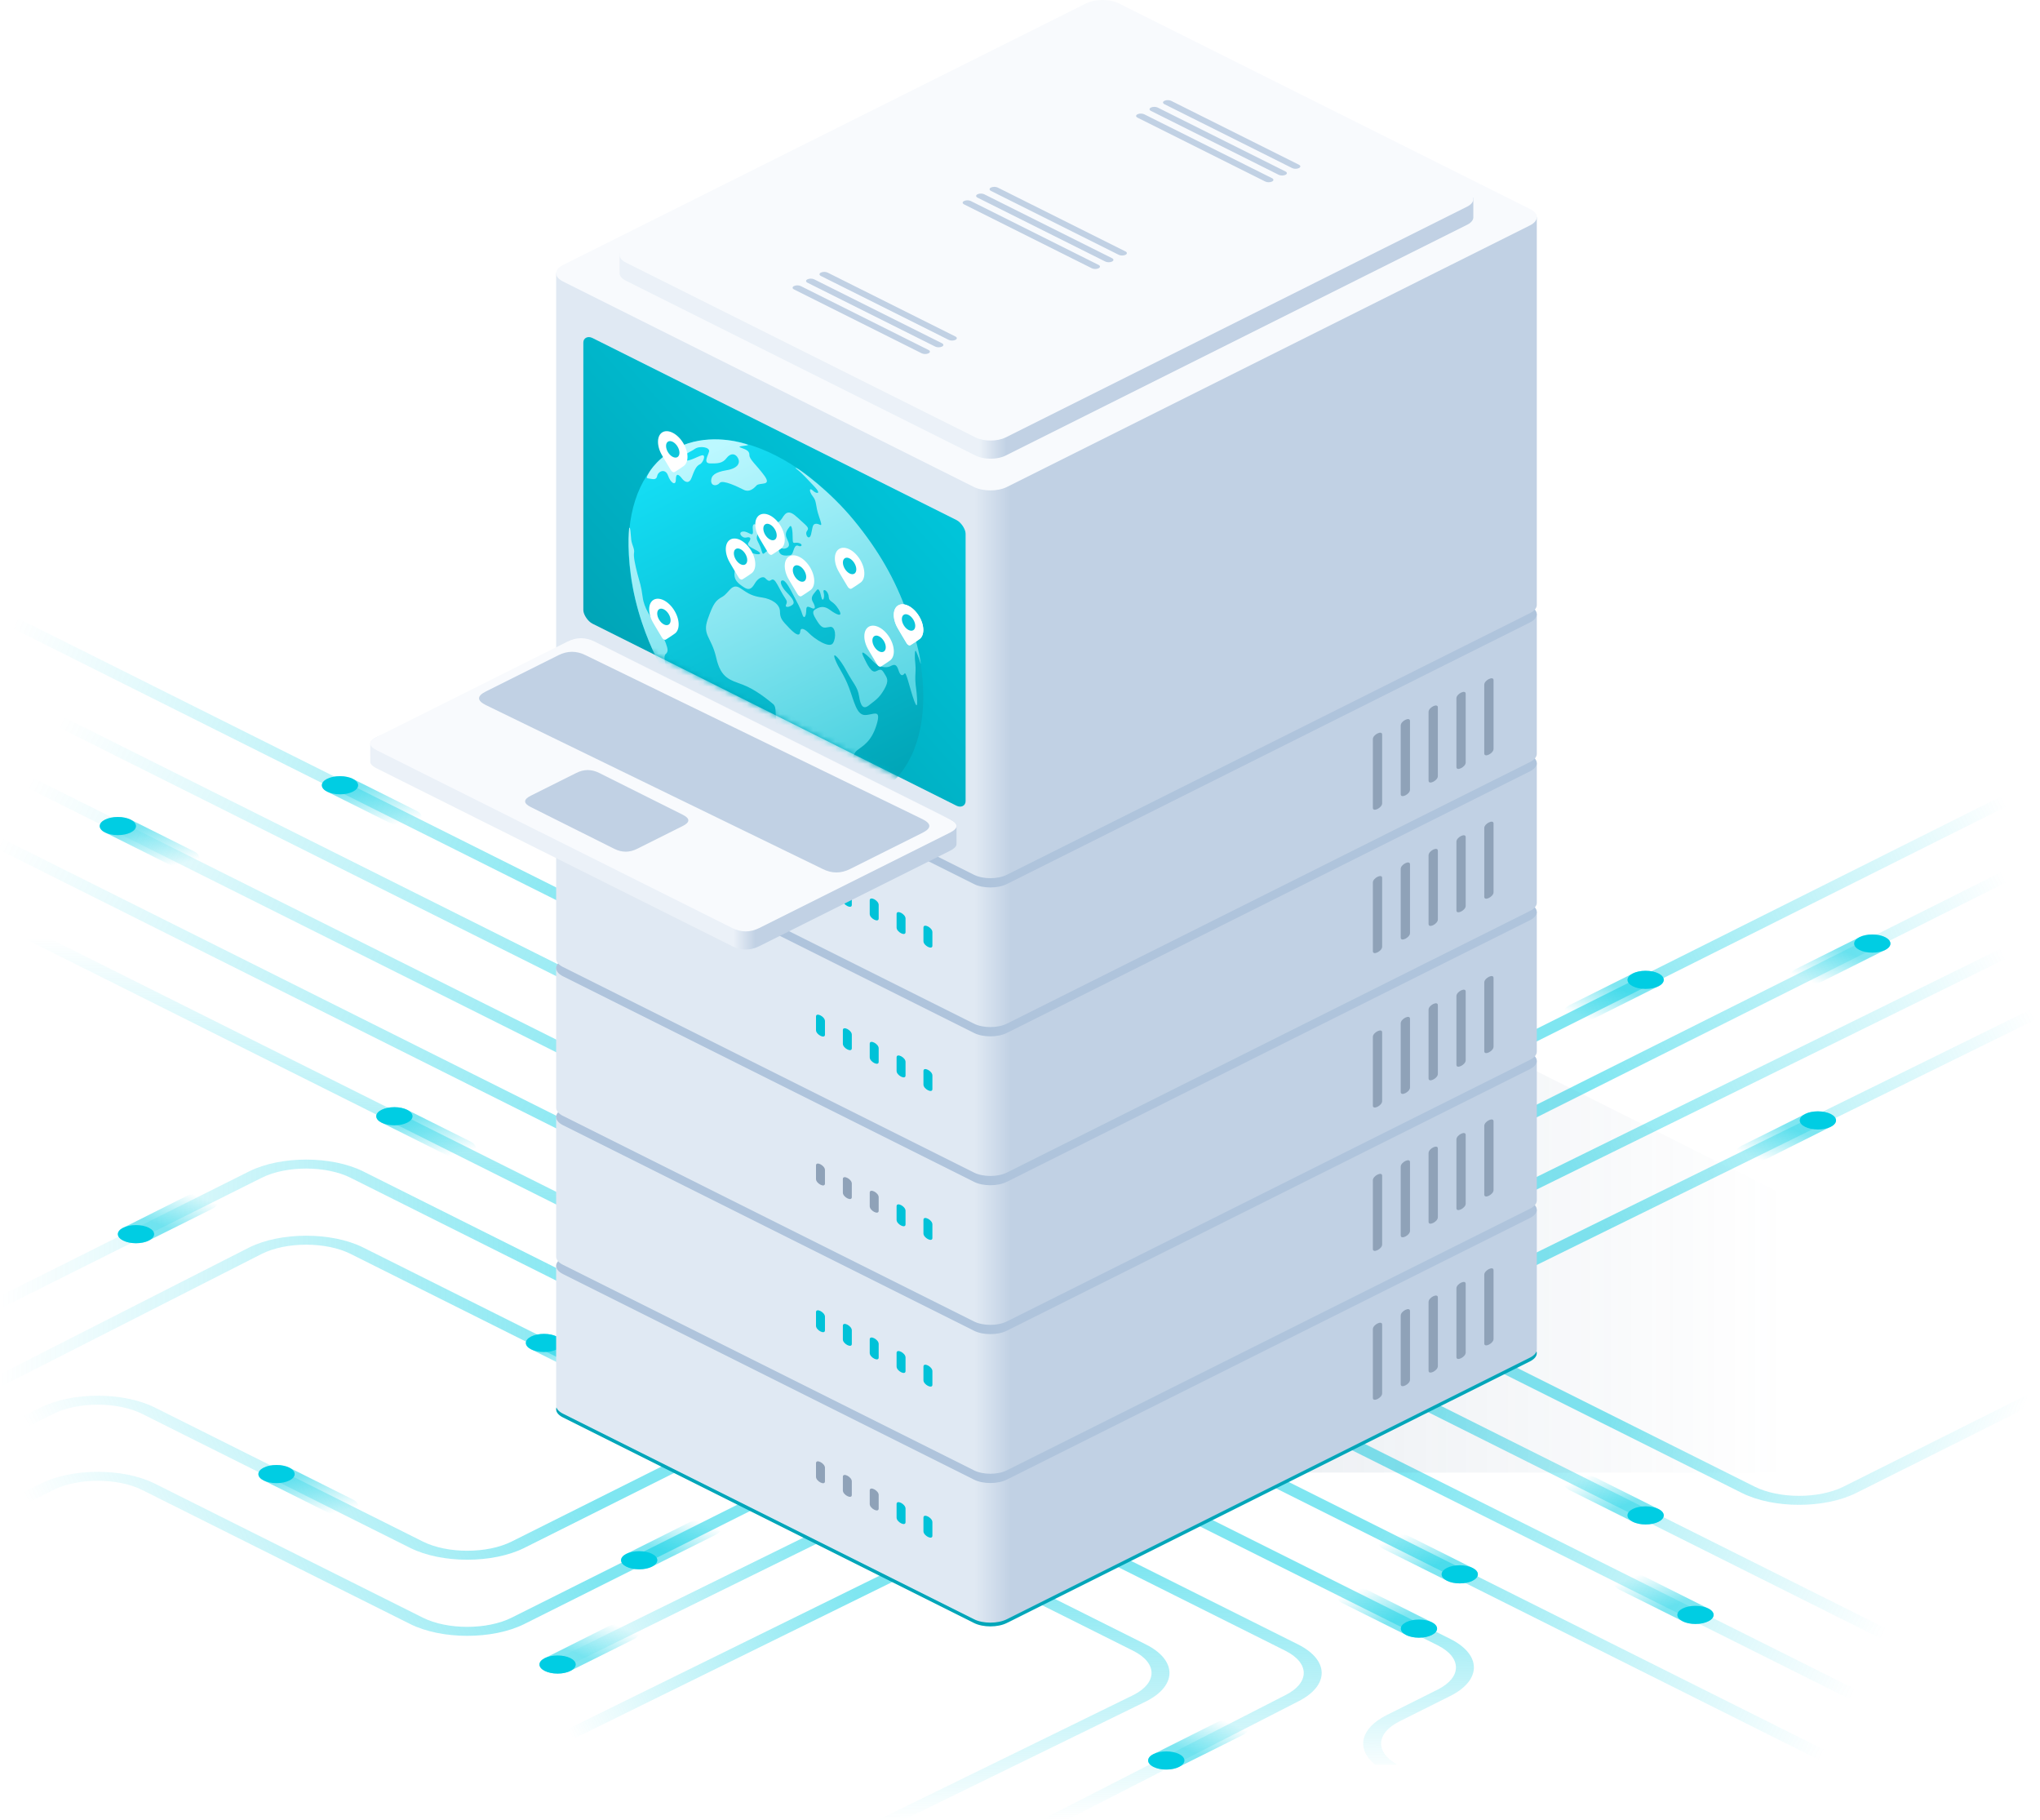 <svg width="370" height="330" fill="none" xmlns="http://www.w3.org/2000/svg"><path d="M318.248 269.593.001 110.499v2.3l315.946 157.944c5.718 2.859 14.988 2.859 20.705 0l33.349-16.674v-2.301l-35.649 17.825c-4.447 2.223-11.657 2.223-16.104 0Z" fill="url(#a)"/><path d="M359.248 320h4.601L.001 138.076v2.301L359.248 320Z" fill="url(#b)"/><path d="M331.642 320h4.601L.001 151.879v2.3L331.642 320Z" fill="url(#c)"/><path d="M370.001 311.573v-2.3l-370-185v2.3l370 185Z" fill="url(#d)"/><path d="m0 165.682 263.035 131.517c5.718 2.859 5.718 7.494 0 10.353l-9.202 4.601c-4.313 2.156-4.443 5.612-.389 7.847h-4.05c-3.457-2.82-2.744-6.556 2.139-8.998l9.202-4.601c4.447-2.223 4.447-5.828 0-8.052L.001 167.983v-2.301Z" fill="url(#e)"/><path d="M370.001 184.493 104.666 315h-4.639l269.974-132.788v2.281Z" fill="url(#f)"/><path d="M370.001 170.803 76.831 315h-4.639l297.809-146.479v2.282Z" fill="url(#g)"/><path d="m95.097 294.5 274.904-137.57v-2.302L92.797 293.35c-4.447 2.223-11.657 2.223-16.104 0l-48.609-24.305c-5.717-2.859-14.987-2.859-20.704 0L0 272.734v2.301l9.68-4.84c4.447-2.223 11.657-2.223 16.104 0L74.393 294.5c5.717 2.859 14.987 2.859 20.704 0Z" fill="url(#h)"/><path d="M95.098 280.697 370 143.196v-2.3L92.797 279.546c-4.447 2.224-11.656 2.224-16.103 0l-48.61-24.304c-5.717-2.859-14.987-2.859-20.704 0L0 258.931v2.301l9.68-4.84c4.447-2.223 11.657-2.223 16.104 0l48.61 24.305c5.716 2.858 14.986 2.858 20.704 0Z" fill="url(#i)"/><path d="m193.812 279.691 2.332-1.134 39.285 19.642c5.717 2.859 5.717 7.494 0 10.353L193.532 330h-4.601l44.197-22.599c4.447-2.223 4.447-5.828 0-8.052l-39.316-19.658Z" fill="url(#j)"/><path d="m182.152 285.364-2.332 1.134 25.702 12.852c4.447 2.223 4.447 5.828 0 8.051L159.325 330h4.601l43.897-21.448c5.717-2.859 5.717-7.494 0-10.353l-25.671-12.835Z" fill="url(#k)"/><path d="m127.566 259.371.419-2.091-62.104-31.052c-5.717-2.859-14.987-2.859-20.705 0L.001 249.204v2.321l47.476-24.147c4.447-2.223 11.657-2.223 16.104 0l63.985 31.993Z" fill="url(#l)"/><path d="m130.076 246.823.418-2.091-64.614-32.307c-5.717-2.859-14.987-2.859-20.704 0L0 235.013v2.3l47.475-23.738c4.447-2.223 11.657-2.223 16.104 0l66.496 33.248Z" fill="url(#m)"/><path d="M68.245 202.422c0 .47.395.894 1.027 1.194.066.031 11.646 5.817 11.718 5.845.563.226 1.277.361 2.055.361 1.817 0 3.29-.736 3.29-1.644 0-.399-.284-.764-.756-1.049-.085-.051-11.686-5.855-11.782-5.9-.59-.28-1.386-.451-2.263-.451-1.816 0-3.289.736-3.289 1.644Z" fill="url(#n)"/><ellipse cx="3.289" cy="1.644" rx="3.289" ry="1.644" transform="matrix(-1 0 0 1 74.823 200.778)" fill="#00CDE3"/><path d="M292.712 287.089c0 .47.394.894 1.027 1.194.066.031 11.646 5.817 11.717 5.845.563.226 1.278.361 2.056.361 1.816 0 3.289-.736 3.289-1.645 0-.398-.284-.764-.756-1.048-.084-.051-11.686-5.855-11.782-5.901-.589-.279-1.386-.451-2.262-.451-1.817 0-3.289.737-3.289 1.645Z" fill="url(#o)"/><ellipse cx="3.289" cy="1.644" rx="3.289" ry="1.644" transform="matrix(-1 0 0 1 310.801 291.2)" fill="#00CDE3"/><path d="M283.667 269.044c0 .471.395.895 1.027 1.194.066.032 11.646 5.817 11.718 5.846.563.225 1.278.36 2.055.36 1.817 0 3.289-.736 3.289-1.644 0-.399-.283-.764-.755-1.049-.085-.051-11.686-5.854-11.782-5.9-.59-.279-1.386-.451-2.263-.451-1.816 0-3.289.736-3.289 1.644Z" fill="url(#p)"/><ellipse cx="3.289" cy="1.644" rx="3.289" ry="1.644" transform="matrix(-1 0 0 1 301.756 273.156)" fill="#00CDE3"/><path d="M249.957 279.733c0 .47.394.894 1.026 1.194.067.031 11.647 5.817 11.718 5.846.563.225 1.278.36 2.056.36 1.816 0 3.288-.736 3.288-1.644 0-.399-.283-.764-.755-1.049-.084-.051-11.686-5.855-11.782-5.9-.589-.28-1.386-.451-2.263-.451-1.816 0-3.288.736-3.288 1.644Z" fill="url(#q)"/><ellipse cx="3.289" cy="1.644" rx="3.289" ry="1.644" transform="matrix(-1 0 0 1 268.045 283.844)" fill="#00CDE3"/><path d="M242.556 289.578c0 .47.395.894 1.027 1.194.066.031 11.646 5.817 11.718 5.845.563.226 1.278.361 2.055.361 1.817 0 3.289-.736 3.289-1.645 0-.398-.283-.764-.755-1.048-.085-.051-11.686-5.855-11.782-5.901-.59-.279-1.386-.451-2.263-.451-1.816 0-3.289.737-3.289 1.645Z" fill="url(#r)"/><ellipse cx="3.289" cy="1.644" rx="3.289" ry="1.644" transform="matrix(-1 0 0 1 260.645 293.689)" fill="#00CDE3"/><path d="M39.467 218.044c0 .471-.394.895-1.027 1.194-.066.032-11.646 5.817-11.717 5.846-.563.225-1.278.36-2.056.36-1.816 0-3.289-.736-3.289-1.644 0-.399.284-.764.756-1.049a5879.3 5879.3 0 0 1 11.782-5.9c.59-.279 1.386-.451 2.262-.451 1.817 0 3.29.736 3.29 1.644Z" fill="url(#s)"/><ellipse cx="24.667" cy="223.8" rx="3.289" ry="1.644" fill="#00CDE3"/><path d="M130.734 277.178c0 .47-.394.894-1.027 1.193-.066.032-11.646 5.817-11.717 5.846-.563.226-1.278.361-2.056.361-1.816 0-3.289-.737-3.289-1.645 0-.398.284-.764.756-1.049.084-.05 11.686-5.854 11.781-5.9.59-.279 1.387-.451 2.263-.451 1.817 0 3.289.736 3.289 1.645Z" fill="url(#t)"/><ellipse cx="115.934" cy="282.933" rx="3.289" ry="1.644" fill="#00CDE3"/><path d="M115.934 296.089c0 .47-.394.894-1.027 1.194-.066.031-11.646 5.817-11.717 5.845-.563.226-1.278.361-2.056.361-1.816 0-3.289-.736-3.289-1.645 0-.398.284-.764.756-1.048.084-.051 11.686-5.855 11.782-5.901.589-.279 1.386-.451 2.262-.451 1.817 0 3.289.737 3.289 1.645Z" fill="url(#u)"/><ellipse cx="101.134" cy="301.844" rx="3.289" ry="1.644" fill="#00CDE3"/><path d="M226.334 313.489c0 .47-.394.894-1.027 1.194-.066.031-11.646 5.817-11.717 5.845-.563.226-1.278.361-2.056.361-1.816 0-3.289-.736-3.289-1.645 0-.398.284-.764.756-1.048a5623.36 5623.36 0 0 1 11.781-5.9c.59-.28 1.387-.452 2.263-.452 1.817 0 3.289.737 3.289 1.645Z" fill="url(#v)"/><ellipse cx="211.534" cy="319.244" rx="3.289" ry="1.644" fill="#00CDE3"/><path d="M314.912 208.933c0-.47.394-.894 1.027-1.193.066-.032 11.646-5.817 11.717-5.846.563-.226 1.278-.361 2.056-.361 1.816 0 3.289.737 3.289 1.645 0 .398-.284.764-.756 1.048-.084.051-11.686 5.855-11.781 5.901-.59.279-1.387.451-2.263.451-1.817 0-3.289-.736-3.289-1.645Z" fill="url(#w)"/><ellipse cx="329.712" cy="203.178" rx="3.289" ry="1.644" transform="rotate(180 329.712 203.178)" fill="#00CDE3"/><path d="M324.779 176.867c0-.471.394-.895 1.026-1.194.067-.032 11.647-5.817 11.718-5.846.563-.225 1.278-.36 2.056-.36 1.816 0 3.288.736 3.288 1.644 0 .399-.283.764-.755 1.049a5879.3 5879.3 0 0 1-11.782 5.9c-.589.279-1.386.451-2.263.451-1.816 0-3.288-.736-3.288-1.644Z" fill="url(#x)"/><ellipse cx="339.579" cy="171.111" rx="3.289" ry="1.644" transform="rotate(180 339.579 171.111)" fill="#00CDE3"/><path d="M283.667 183.444c0-.47.395-.894 1.027-1.193.066-.032 11.646-5.817 11.718-5.846.563-.226 1.278-.361 2.055-.361 1.817 0 3.289.737 3.289 1.645 0 .398-.283.764-.755 1.049-.085.05-11.686 5.854-11.782 5.9-.59.279-1.386.451-2.263.451-1.816 0-3.289-.736-3.289-1.645Z" fill="url(#y)"/><ellipse cx="298.467" cy="177.689" rx="3.289" ry="1.644" transform="rotate(180 298.467 177.689)" fill="#00CDE3"/><path d="M58.379 142.4c0 .47.394.894 1.027 1.194.066.031 11.646 5.817 11.717 5.845.563.226 1.278.361 2.056.361 1.816 0 3.288-.736 3.288-1.644 0-.399-.283-.764-.755-1.049-.084-.051-11.686-5.855-11.782-5.9-.59-.28-1.386-.451-2.263-.451-1.816 0-3.288.736-3.288 1.644Z" fill="url(#z)"/><ellipse cx="3.289" cy="1.644" rx="3.289" ry="1.644" transform="matrix(-1 0 0 1 64.957 140.756)" fill="#00CDE3"/><path d="M95.378 243.533c0 .47.395.894 1.027 1.194.067.031 11.646 5.817 11.718 5.846.563.225 1.278.36 2.055.36 1.817 0 3.289-.736 3.289-1.644 0-.399-.283-.764-.755-1.049-.085-.051-11.686-5.855-11.782-5.9-.59-.28-1.386-.451-2.263-.451-1.816 0-3.289.736-3.289 1.644Z" fill="url(#A)"/><ellipse cx="3.289" cy="1.644" rx="3.289" ry="1.644" transform="matrix(-1 0 0 1 101.956 241.889)" fill="#00CDE3"/><path d="M46.868 267.311c0 .47.394.894 1.026 1.194.067.031 11.647 5.817 11.718 5.845.563.226 1.278.361 2.056.361 1.816 0 3.289-.736 3.289-1.644 0-.399-.284-.764-.756-1.049-.084-.051-11.686-5.855-11.782-5.9-.59-.28-1.386-.451-2.262-.451-1.817 0-3.29.736-3.29 1.644Z" fill="url(#B)"/><ellipse cx="3.289" cy="1.644" rx="3.289" ry="1.644" transform="matrix(-1 0 0 1 53.445 265.667)" fill="#00CDE3"/><path d="M18.09 149.8c0 .47.394.894 1.026 1.194.067.031 11.647 5.817 11.718 5.845.563.226 1.278.361 2.056.361 1.816 0 3.288-.736 3.288-1.644 0-.399-.283-.765-.755-1.049-.084-.051-11.686-5.855-11.782-5.9-.59-.28-1.386-.451-2.262-.451-1.817 0-3.29.736-3.29 1.644Z" fill="url(#C)"/><ellipse cx="3.289" cy="1.644" rx="3.289" ry="1.644" transform="matrix(-1 0 0 1 24.668 148.156)" fill="#00CDE3"/><path d="M323.956 267.044H179.245c-2.631 0 64.681-48.785 98.667-73.177l46.044 23.022v50.155Z" fill="url(#D)"/><g filter="url(#E)"><path d="M182.603 294.318c-1.641.82-4.301.82-5.942 0l-74.564-37.282c-1.64-.82-1.64-2.15 0-2.971l94.9-47.45c1.641-.82 4.302-.82 5.943 0l74.563 37.282c1.641.82 1.641 2.151 0 2.971l-94.9 47.45Z" fill="#01A6B9"/></g><path d="M182.603 293.636c-1.64.82-4.301.82-5.942 0l-74.563-37.282c-.774-.387-1.183-.887-1.227-1.394-.003-.036-.011-24.778-.003-25.219.008-.532.418-1.063 1.23-1.469l94.9-47.45c1.641-.82 4.301-.82 5.942 0l74.563 37.282c.793.396 1.203.912 1.23 1.431v25.203c-.018.525-.428 1.047-1.23 1.448l-94.9 47.45Z" fill="url(#F)"/><path d="M182.603 268.318c-1.641.82-4.301.82-5.942 0l-74.564-37.282c-1.64-.82-1.64-2.15 0-2.971l94.9-47.45c1.641-.82 4.302-.82 5.943 0l74.563 37.282c1.641.82 1.641 2.151 0 2.971l-94.9 47.45Z" fill="#AFC4DC"/><path d="M182.603 266.636c-1.64.82-4.301.82-5.942 0l-74.563-37.282c-.774-.387-1.183-.887-1.227-1.394-.003-.036-.011-24.778-.003-25.219.008-.532.418-1.063 1.23-1.469l94.9-47.45c1.641-.82 4.301-.82 5.942 0l74.563 37.282c.793.396 1.203.912 1.23 1.431v25.203c-.018.525-.428 1.047-1.23 1.448l-94.9 47.45Z" fill="url(#G)"/><path d="M182.603 241.318c-1.641.82-4.301.82-5.942 0l-74.564-37.282c-1.64-.82-1.64-2.15 0-2.971l94.9-47.45c1.641-.82 4.302-.82 5.943 0l74.563 37.282c1.641.82 1.641 2.151 0 2.971l-94.9 47.45Z" fill="#AFC4DC"/><path d="M182.603 239.636c-1.64.82-4.301.82-5.942 0l-74.563-37.282c-.774-.387-1.183-.887-1.227-1.394-.003-.036-.011-24.778-.003-25.219.008-.532.418-1.063 1.23-1.469l94.9-47.45c1.641-.82 4.301-.82 5.942 0l74.563 37.282c.793.396 1.203.912 1.23 1.431v25.203c-.018.525-.428 1.047-1.23 1.448l-94.9 47.45Z" fill="url(#H)"/><path d="M182.603 214.318c-1.641.82-4.301.82-5.942 0l-74.564-37.282c-1.64-.82-1.64-2.15 0-2.971l94.9-47.45c1.641-.82 4.302-.82 5.943 0l74.563 37.282c1.641.82 1.641 2.151 0 2.971l-94.9 47.45Z" fill="#AFC4DC"/><path d="M182.603 212.636c-1.64.82-4.301.82-5.942 0l-74.563-37.282c-.774-.387-1.183-.887-1.227-1.394-.003-.036-.011-24.778-.003-25.219.008-.532.418-1.063 1.23-1.469l94.9-47.45c1.641-.82 4.301-.82 5.942 0l74.563 37.282c.793.396 1.203.912 1.23 1.431v25.203c-.018.525-.428 1.047-1.23 1.448l-94.9 47.45Z" fill="url(#I)"/><path d="M182.603 187.318c-1.641.82-4.301.82-5.942 0l-74.564-37.282c-1.64-.82-1.64-2.15 0-2.971l94.9-47.45c1.641-.82 4.302-.82 5.943 0l74.563 37.282c1.641.82 1.641 2.151 0 2.971l-94.9 47.45Z" fill="#AFC4DC"/><path d="M182.603 185.636c-1.64.82-4.301.82-5.942 0l-74.563-37.282c-.774-.387-1.183-.887-1.227-1.394-.003-.036-.011-24.778-.003-25.219.008-.532.418-1.063 1.23-1.469l94.9-47.45c1.641-.82 4.301-.82 5.942 0l74.563 37.282c.793.396 1.203.912 1.23 1.431v25.203c-.018.525-.428 1.047-1.23 1.448l-94.9 47.45Z" fill="url(#J)"/><path d="M182.603 160.318c-1.641.82-4.301.82-5.942 0l-74.564-37.282c-1.64-.82-1.64-2.15 0-2.971l94.9-47.45c1.641-.82 4.302-.82 5.943 0l74.563 37.282c1.641.82 1.641 2.151 0 2.971l-94.9 47.45Z" fill="#AFC4DC"/><path d="M182.603 158.636c-1.64.82-4.301.82-5.942 0l-74.563-37.282c-.774-.387-1.183-.887-1.227-1.394-.003-.036-.011-69.778-.003-70.22.008-.531.418-1.062 1.23-1.468l94.9-47.45c1.641-.82 4.301-.82 5.942 0l74.563 37.282c.793.396 1.203.912 1.23 1.431v70.203c-.018.525-.428 1.047-1.23 1.448l-94.9 47.45Z" fill="url(#K)"/><path d="M159.368 190.096c0-.822-1.624-1.644-1.624-.822v2.467c0 .822 1.624 1.644 1.624.822v-2.467Zm4.871 2.467c0-.822-1.623-1.645-1.623-.822v2.466c0 .822 1.623 1.645 1.623.822v-2.466Zm-14.615-7.4c0-.822-1.624-1.645-1.624-.822v2.466c0 .822 1.624 1.645 1.624.822v-2.466Zm4.872 2.467c0-.823-1.624-1.645-1.624-.823v2.467c0 .822 1.624 1.644 1.624.822v-2.466Zm14.616 7.4c0-.823-1.624-1.645-1.624-.823v2.467c0 .822 1.624 1.645 1.624.822v-2.466Zm-9.744-30.934c0-.822-1.624-1.644-1.624-.822v2.467c0 .822 1.624 1.644 1.624.822v-2.467Zm4.871 2.467c0-.822-1.623-1.645-1.623-.822v2.466c0 .822 1.623 1.645 1.623.822v-2.466Z" fill="#00C2D8"/><path d="M149.624 159.163c0-.822-1.624-1.645-1.624-.822v2.466c0 .822 1.624 1.645 1.624.822v-2.466Z" fill="#8FA2B8"/><path d="M154.496 161.63c0-.823-1.624-1.645-1.624-.823v2.467c0 .822 1.624 1.644 1.624.822v-2.466Zm14.616 7.4c0-.823-1.624-1.645-1.624-.823v2.467c0 .822 1.624 1.645 1.624.822v-2.466Zm-9.744 74.678c0-.823-1.624-1.645-1.624-.823v2.467c0 .822 1.624 1.644 1.624.822v-2.466Zm4.871 2.455c0-.822-1.623-1.645-1.623-.822v2.466c0 .822 1.623 1.645 1.623.822v-2.466Zm-14.615-7.389c0-.822-1.624-1.644-1.624-.822v2.467c0 .822 1.624 1.644 1.624.822v-2.467Zm4.872 2.467c0-.822-1.624-1.645-1.624-.822v2.466c0 .823 1.624 1.645 1.624.823v-2.467Zm14.616 7.4c0-.822-1.624-1.644-1.624-.822v2.466c0 .823 1.624 1.645 1.624.823v-2.467Z" fill="#00C2D8"/><path d="M159.368 217.096c0-.822-1.624-1.644-1.624-.822v2.467c0 .822 1.624 1.644 1.624.822v-2.467Z" fill="#8FA2B8"/><path d="M164.239 219.563c0-.823-1.623-1.645-1.623-.823v2.467c0 .822 1.623 1.645 1.623.822v-2.466Z" fill="#00C2D8"/><path d="M149.624 212.163c0-.822-1.624-1.645-1.624-.822v2.466c0 .822 1.624 1.645 1.624.822v-2.466Zm4.872 2.466c0-.822-1.624-1.644-1.624-.822v2.467c0 .822 1.624 1.644 1.624.822v-2.467Z" fill="#8FA2B8"/><path d="M169.112 222.029c0-.822-1.624-1.644-1.624-.822v2.467c0 .822 1.624 1.644 1.624.822v-2.467Z" fill="#00C2D8"/><path d="M159.368 271.096c0-.822-1.624-1.644-1.624-.822v2.467c0 .822 1.624 1.644 1.624.822v-2.467Z" fill="#8FA2B8"/><path d="M164.239 273.563c0-.823-1.623-1.645-1.623-.823v2.467c0 .822 1.623 1.645 1.623.822v-2.466Z" fill="#00C2D8"/><path d="M149.624 266.163c0-.822-1.624-1.645-1.624-.822v2.466c0 .822 1.624 1.645 1.624.822v-2.466Zm4.872 2.466c0-.822-1.624-1.644-1.624-.822v2.467c0 .822 1.624 1.644 1.624.822v-2.467Z" fill="#8FA2B8"/><path d="M169.112 276.029c0-.822-1.624-1.644-1.624-.822v2.467c0 .822 1.624 1.644 1.624.822v-2.467Z" fill="#00C2D8"/><path d="M259.102 129.096c0-.822 1.684-1.644 1.684-.822v12.467c0 .822-1.684 1.644-1.684.822v-12.467Zm-5.051 2.467c0-.822 1.684-1.645 1.684-.822v12.466c0 .822-1.684 1.645-1.684.822v-12.466Zm15.154-7.4c0-.822 1.684-1.645 1.684-.822v12.466c0 .822-1.684 1.645-1.684.822v-12.466Zm-5.051 2.467c0-.823 1.683-1.645 1.683-.823v12.467c0 .822-1.683 1.644-1.683.822V126.63ZM249 134.03c0-.823 1.684-1.645 1.684-.823v12.467c0 .822-1.684 1.645-1.684.822V134.03Zm10.102 21.066c0-.822 1.684-1.644 1.684-.822v12.467c0 .822-1.684 1.644-1.684.822v-12.467Zm-5.051 2.467c0-.822 1.684-1.645 1.684-.822v12.466c0 .822-1.684 1.645-1.684.822v-12.466Zm15.154-7.4c0-.822 1.684-1.645 1.684-.822v12.466c0 .822-1.684 1.645-1.684.822v-12.466Zm-5.051 2.467c0-.823 1.683-1.645 1.683-.823v12.467c0 .822-1.683 1.644-1.683.822V152.63ZM249 160.03c0-.823 1.684-1.645 1.684-.823v12.467c0 .822-1.684 1.645-1.684.822V160.03Zm10.102 23.066c0-.822 1.684-1.644 1.684-.822v12.467c0 .822-1.684 1.644-1.684.822v-12.467Zm-5.051 2.467c0-.822 1.684-1.645 1.684-.822v12.466c0 .822-1.684 1.645-1.684.822v-12.466Zm15.154-7.4c0-.822 1.684-1.645 1.684-.822v12.466c0 .822-1.684 1.645-1.684.822v-12.466Zm-5.051 2.467c0-.823 1.683-1.645 1.683-.823v12.467c0 .822-1.683 1.644-1.683.822V180.63ZM249 188.03c0-.823 1.684-1.645 1.684-.823v12.467c0 .822-1.684 1.645-1.684.822V188.03Zm10.102 21.066c0-.822 1.684-1.644 1.684-.822v12.467c0 .822-1.684 1.644-1.684.822v-12.467Zm-5.051 2.467c0-.822 1.684-1.645 1.684-.822v12.466c0 .822-1.684 1.645-1.684.822v-12.466Zm15.154-7.4c0-.822 1.684-1.645 1.684-.822v12.466c0 .822-1.684 1.645-1.684.822v-12.466Zm-5.051 2.467c0-.823 1.683-1.645 1.683-.823v12.467c0 .822-1.683 1.644-1.683.822V206.63ZM249 214.03c0-.823 1.684-1.645 1.684-.823v12.467c0 .822-1.684 1.645-1.684.822V214.03Zm10.102 22.066c0-.822 1.684-1.644 1.684-.822v12.467c0 .822-1.684 1.644-1.684.822v-12.467Zm-5.051 2.467c0-.822 1.684-1.645 1.684-.822v12.466c0 .822-1.684 1.645-1.684.822v-12.466Zm15.154-7.4c0-.822 1.684-1.645 1.684-.822v12.466c0 .822-1.684 1.645-1.684.822v-12.466Zm-5.051 2.467c0-.823 1.683-1.645 1.683-.823v12.467c0 .822-1.683 1.644-1.683.822V233.63ZM249 241.03c0-.823 1.684-1.645 1.684-.823v12.467c0 .822-1.684 1.645-1.684.822V241.03Z" fill="#8FA2B8"/><path d="M182.603 88.318c-1.641.82-4.301.82-5.942 0l-74.564-37.282c-1.64-.82-1.64-2.15 0-2.97l94.9-47.45c1.641-.821 4.302-.821 5.943 0l74.563 37.28c1.641.821 1.641 2.151 0 2.972l-94.9 47.45Z" fill="#F8FAFD"/><path d="M182.392 82.614c-1.505.752-3.943.752-5.447 0l-63.439-31.72c-.7-.35-1.074-.8-1.123-1.259a290.67 290.67 0 0 1 0-3.494c.049-.458.423-.087 1.123-.437L197.209 6.32c1.504-.752 3.943-.752 5.447 0l63.438 29.252c.693.347 1.067-.03 1.122.424.006.055.008 3.399.005 3.454-.024.476-.4.949-1.127 1.312l-83.702 41.852Z" fill="url(#L)"/><path d="M182.392 79.325c-1.505.752-3.943.752-5.447 0l-63.439-31.72c-1.504-.752-1.504-1.97 0-2.723l83.703-41.851c1.504-.752 3.943-.752 5.447 0l63.438 31.719c1.505.752 1.505 1.971 0 2.723l-83.702 41.852Z" fill="#F8FAFD"/><path d="M235.592 30.482c.337-.168.337-.441 0-.61l-23.181-11.59c-.337-.169-.883-.169-1.22 0-.337.168-.337.442 0 .61l23.181 11.59c.337.169.883.169 1.22 0Zm-2.44 1.221c.337-.169.337-.442 0-.61l-23.181-11.591c-.337-.168-.883-.168-1.22 0-.337.169-.337.442 0 .61l23.181 11.59c.337.169.883.169 1.22 0Zm-2.44 1.219c.336-.168.336-.441 0-.61l-23.181-11.59c-.337-.168-.883-.168-1.22 0-.337.168-.337.442 0 .61l23.181 11.59c.336.169.883.169 1.22 0ZM204.136 46.21c.336-.168.336-.441 0-.61l-23.181-11.59c-.337-.168-.883-.168-1.22 0-.337.169-.337.442 0 .61l23.18 11.59c.337.169.884.169 1.221 0Zm-2.441 1.22c.337-.168.337-.441 0-.61l-23.18-11.59c-.337-.168-.884-.168-1.22 0-.337.169-.337.442 0 .61l23.18 11.59c.337.169.884.169 1.22 0Zm-2.44 1.22c.337-.168.337-.44 0-.61l-23.181-11.59c-.336-.168-.883-.168-1.22 0-.336.169-.336.442 0 .61l23.181 11.59c.337.17.883.17 1.22 0Zm-25.966 12.984c.337-.169.337-.442 0-.61l-23.181-11.59c-.336-.17-.883-.17-1.22 0-.337.168-.337.44 0 .61l23.181 11.59c.337.168.883.168 1.22 0Zm-2.44 1.22c.337-.169.337-.442 0-.61l-23.181-11.59c-.337-.17-.883-.17-1.22 0-.337.168-.337.44 0 .61l23.181 11.59c.337.168.883.168 1.22 0Zm-2.44 1.22c.337-.169.337-.442 0-.61l-23.181-11.59c-.337-.17-.883-.17-1.22 0-.337.168-.337.44 0 .61l23.181 11.59c.337.168.883.168 1.22 0Z" fill="#C1D1E4"/><path d="M175.133 96.778c0-.823-.822-2.056-1.644-2.467L107.445 61.29c-.823-.411-1.645 0-1.645.822v48.511c0 .822.822 2.056 1.645 2.467l66.044 33.022c.822.411 1.644 0 1.644-.822V96.778Z" fill="url(#M)"/><mask id="O" style="mask-type:alpha" maskUnits="userSpaceOnUse" x="105" y="61" width="71" height="86"><path d="M175.133 96.778c0-.823-.822-2.056-1.644-2.467L107.445 61.29c-.823-.411-1.645 0-1.645.822v48.511c0 .822.822 2.056 1.645 2.467l66.044 33.022c.822.411 1.644 0 1.644-.822V96.778Z" fill="url(#N)"/></mask><g mask="url(#O)"><path d="M167.46 126.297c0 16.6-11.966 23.96-26.727 16.439-14.761-7.522-26.728-27.076-26.728-43.676s11.967-23.96 26.728-16.439c14.761 7.521 26.727 27.076 26.727 43.676Z" fill="url(#P)"/><path d="M115.215 108.609c-1.376-5.892-1.308-11.038-1.102-12.874.242-.3.269 1.254.376 2.153.108.9.646 1.657.511 2.343-.134.686.215 2.282.619 3.846.403 1.563.672 2.093.941 4.191.269 2.099 1.533 3.678 2.339 4.904.807 1.226 1.479 2.413 1.856 3.45.376 1.037.484 1.544 0 1.962-.484.417-.135 1.561.215 2.886.279 1.06-.565.094-1.022-.521-1.004-1.658-3.356-6.448-4.733-12.34Z" fill="url(#Q)"/><path d="M117.662 86.77c-.537-.033-.349-.33 0-.966.673-1.257 3.044-4.098 7.153-5.409 5.136-1.638 10.164-.012 10.755.23.592.24-2.097.198-1.29.519.806.32 1.667.517 1.64 1.348-.027.832 1.29 1.805 2.716 3.768 1.425 1.964-.861 1.161-1.426 1.779-.564.617-1.344 1.276-2.339.77-.995-.507-3.791-1.872-4.329-1.24-.538.63-1.559.593-1.559-.373 0-.965.699-1.575 2.796-1.925 2.097-.35 2.528-1.337 2.07-2.204-.457-.867-1.344-.957-2.07.001-.726.958-1.613.989-2.958.968-1.344-.021-.403-1.383-.215-2.162.188-.78-1.694-1.104-2.608-.454-.914.651-1.882.761-1.802 1.738.081.977 2.178-.339 3.066-.58.887-.243.269 1.374-.35 1.632-.618.258-1.022 1.17-1.452 2.368-.43 1.2-1.21.923-1.775.183-.564-.74-1.102-1.075-1.102.192 0 1.268-.968.593-1.425-.726-.457-1.32-1.775-.814-1.963.087-.188.9-.995.488-1.533.456Z" fill="url(#R)"/><path d="M144.712 85.01c-.43-.249-.672-.251-.026.198.752.595 1.882 1.805 3.119 3.129 1.237 1.324.242 1.24-.377.623-.618-.617-.78.055 0 1.056.78 1 .377 1.52 1.156 3.758.78 2.238.189 1.182-.537 1.204-.726.023-.619.59-.941 1.905-.323 1.314-1.237.034-.726-.611.51-.645-.162-.928-1.748-2.43-1.587-1.502-2.151-.885-2.77.128-.618 1.013-1.532.849-2.312 1.78-.78.93.08 1.942.403 1.804.323-.137.861-.255 1.156.77.296 1.026.753 1.35 1.479 1.086.726-.264.592-.815.135-1.742-.457-.927 0-1.479.457-2.121.457-.642.591.844.591 2.112 0 1.267.296.573 1.13.817.833.243.43.732 0 .543-.431-.19-.673-.131-.968.744-.296.875-.296.936-1.21.983-.915.047-1.506-.285-1.506-1.28 0-.996-1.129-1.36-.78-.398.35.963-.107.941-.591.755-.484-.186-.78.146-1.237.517-.457.37-.377-.615-.941-1.687-.565-1.072-.484-1.031-.162-2.165.323-1.133-1.183-2.292-.968-.493.215 1.8-.726.294-1.774.394-1.049.1-.215 1.278.591 1.086.807-.193.941.178.457.836-.484.659.35.903 1.506 1.552 1.156.65.242.817-.78.478-1.021-.34-.726.203-.376.713.349.511.457.988.376 1.701-.08.714-.753.643-1.505-.405-.753-1.047-1.264-.704-1.721 1.055-.457 1.758.672 2.455 1.559 3.058.888.603 1.398.44 2.017-.633.618-1.073 1.532-1.392 1.909-.988.376.403.672.614.968.402.296-.211.538-.269.914.255.377.524.78 1.423 1.318 2.331.537.908.914 1.13.591 1.78-.322.65.592.543 1.183.029.592-.513-.457-1.56-1.183-2.323-.726-.762-1.317-1.908-.726-2.059.592-.152 1.425 1.51 2.071 2.745.645 1.234 1.21 2.185 1.559 3.329.35 1.144.699.356.726-.445.027-.801.054-1.089.888-.664.833.424.86-.135.322-1.073s.215-1.46.619-2.039c.403-.579.672.011.914 1.13s.672.161.43-.777c-.242-.938.861-.316.914.738.054 1.053.78.638 1.775 2.262.995 1.623-.376 1.015-1.506.168-1.129-.847-1.855-.583-2.608-.182-.753.401-.592.875.323 2.307.914 1.431 1.317 1.033 2.285.923.968-.11 1.156 1.887.511 2.946-.645 1.06-3.415-.834-4.275-1.725-.861-.892-1.614-1.185-1.667-.397-.054.787-.538.903-1.963-.578-1.425-1.48-1.694-1.799-1.721-3.08-.027-1.281-1.479-2.232-3.227-2.489-1.747-.257-2.393-.616-3.952-1.682-1.56-1.066-2.044.86-3.254 1.541-1.21.681-1.64 1.156-2.662 4.076s.672 3.179 1.533 6.967c.86 3.789 2.5 4.021 4.84 4.911 2.339.89 4.571 2.752 5.458 3.475.887.724.108 2.379.995 4.189s1.667 3.686 1.022 3.961c-.646.275-.888 1.057-.35 2.266.538 1.21 1.21 2.126 1.99 4.092.78 1.967 4.679 1.931 6.4 1.45 1.72-.481 1.21-1.586 2.581-1.702 1.371-.116 2.285-.979 1.936-2.243-.35-1.265-.215-2.856.672-3.581.887-.724 2.555-1.444 3.523-4.572.968-3.129-.538-1.844-2.071-1.84-1.533.004-1.963-2.449-2.904-4.95-.941-2.502-1.882-3.464-2.527-5.151-.646-1.687.86-.165 2.07 2.111 1.21 2.277 2.017 2.839 2.286 4.605.268 1.767.779 2.45 1.801 1.612 1.022-.837 1.775-1.178 2.743-2.857.968-1.68.511-2.094 0-2.958-.511-.864-.753-.685-1.506-.345-.753.341-1.479-.995-2.259-2.659-.779-1.665.861-.105 1.829.931.968 1.037 2.366 1.176 3.065.808.699-.368 1.103-.434 1.479.753.376 1.188.807.954 1.102.562.296-.393.995 2.951 1.748 4.995.753 2.043.511-.464.43-1.441-.08-.976-.322-1.794-.215-3.55.108-1.756-.134-1.969-.107-3.374.027-1.405.269-.497.511.049s.618 1.945.564 1.495c-.054-.45-.403-3.284-2.5-9.211-2.098-5.927-5.136-11.278-9.627-16.735-4.49-5.456-9.733-9.094-10.164-9.343Z" fill="url(#S)"/><path d="M136.988 95.113c0 .76.252 1.584.668 2.325.27.48.851 1.455 1.319 2.233.381.634.443.771.686.895.243.124.305.05.686-.196a27.149 27.149 0 0 0 1.319-.89c.416-.316.668-.882.668-1.643 0-1.657-1.197-3.61-2.673-4.362-1.476-.752-2.673-.019-2.673 1.638Z" fill="#fff"/><circle cx="1.364" cy="1.364" transform="matrix(-.891 -.454 0 1 140.876 95.73)" fill="#0CC6DB" r="1.364"/><path d="M131.642 99.589c0 .761.252 1.584.668 2.325.27.481.851 1.455 1.319 2.233.381.634.443.771.686.895.243.124.305.05.686-.196a26.179 26.179 0 0 0 1.319-.889c.416-.317.668-.883.668-1.644 0-1.657-1.197-3.61-2.673-4.362-1.476-.752-2.673-.019-2.673 1.638Z" fill="#fff"/><circle cx="1.364" cy="1.364" transform="matrix(-.891 -.454 0 1 135.53 100.206)" fill="#0CC6DB" r="1.364"/><path d="M119.346 80.124c0 .76.252 1.584.668 2.325.27.48.851 1.455 1.319 2.233.381.634.443.771.686.895.243.124.305.05.686-.196a26.852 26.852 0 0 0 1.319-.89c.416-.316.668-.882.668-1.643 0-1.657-1.197-3.61-2.673-4.362-1.476-.752-2.673-.019-2.673 1.638Z" fill="#fff"/><circle cx="1.364" cy="1.364" transform="matrix(-.891 -.454 0 1 123.234 80.741)" fill="#0CC6DB" r="1.364"/><path d="M117.742 110.507c0 .761.253 1.584.668 2.325.27.48.851 1.455 1.319 2.232.381.634.443.772.686.896.243.123.306.05.687-.196a28.032 28.032 0 0 0 1.318-.889c.416-.317.668-.883.668-1.644 0-1.657-1.196-3.61-2.673-4.362-1.476-.752-2.673-.019-2.673 1.638Z" fill="#fff"/><circle cx="1.364" cy="1.364" transform="matrix(-.891 -.454 0 1 121.63 111.124)" fill="#0CC6DB" r="1.364"/><path d="M142.334 102.637c0 .761.252 1.584.668 2.325.27.48.851 1.455 1.319 2.233.381.634.443.771.686.895.243.124.305.05.686-.196a27.611 27.611 0 0 0 1.319-.889c.416-.317.668-.883.668-1.644 0-1.657-1.197-3.61-2.673-4.362-1.476-.752-2.673-.019-2.673 1.638Z" fill="#fff"/><circle cx="1.364" cy="1.364" transform="matrix(-.891 -.454 0 1 146.222 103.254)" fill="#0CC6DB" r="1.364"/><path d="M156.768 115.392c0 .76.253 1.584.669 2.324.269.481.851 1.455 1.318 2.233.381.634.443.772.686.895.243.124.306.05.687-.195a27.192 27.192 0 0 0 1.318-.89c.416-.317.668-.883.668-1.644 0-1.656-1.196-3.609-2.673-4.361-1.476-.753-2.673-.019-2.673 1.638Z" fill="#fff"/><circle cx="1.364" cy="1.364" transform="matrix(-.891 -.454 0 1 160.656 116.009)" fill="#0CC6DB" r="1.364"/><path d="M162.114 111.515c0 .761.253 1.585.669 2.325.269.481.851 1.455 1.318 2.233.381.634.443.772.686.895.243.124.306.05.687-.195a27.192 27.192 0 0 0 1.318-.89c.416-.317.668-.883.668-1.644 0-1.656-1.196-3.609-2.673-4.362-1.476-.752-2.673-.018-2.673 1.638Z" fill="#fff"/><circle cx="1.364" cy="1.364" transform="matrix(-.891 -.454 0 1 166.002 112.133)" fill="#0CC6DB" r="1.364"/><path d="M162.114 111.515c0 .761.253 1.585.669 2.325.269.481.851 1.455 1.318 2.233.381.634.443.772.686.895.243.124.306.05.687-.195a27.192 27.192 0 0 0 1.318-.89c.416-.317.668-.883.668-1.644 0-1.656-1.196-3.609-2.673-4.362-1.476-.752-2.673-.018-2.673 1.638Z" fill="#fff"/><circle cx="1.364" cy="1.364" transform="matrix(-.891 -.454 0 1 166.002 112.133)" fill="#0CC6DB" r="1.364"/><path d="M151.422 101.268c0 .76.253 1.584.669 2.324.269.481.851 1.455 1.318 2.233.381.634.443.772.686.896.243.123.306.05.687-.196a27.192 27.192 0 0 0 1.318-.89c.416-.316.668-.883.668-1.643 0-1.657-1.196-3.61-2.673-4.362-1.476-.753-2.673-.02-2.673 1.638Z" fill="#fff"/><circle cx="1.364" cy="1.364" transform="matrix(-.891 -.454 0 1 155.31 101.885)" fill="#0CC6DB" r="1.364"/></g><path d="M102.922 119.639c1.645-.822 3.289-.822 4.934 0 1.644.822 62.755 28.089 64.4 28.911.751.376 1.159.752 1.224 1.127.012.071.012 3.431 0 3.501-.065.376-.473.752-1.224 1.128l-34.534 17.266c-1.644.822-3.289.822-4.933 0l-64.4-32.2c-.795-.397-1.206-.795-1.232-1.193a946.41 946.41 0 0 1 0-3.37c.026-.397.437-.795 1.232-1.192 1.316-.658 22.474-7.948 34.533-13.978Z" fill="url(#T)"/><path d="M107.856 116.35c-1.645-.822-3.289-.822-4.934 0l-34.533 17.267c-1.644.822-1.644 1.644 0 2.466l64.4 32.2c1.645.822 3.289.822 4.933 0l34.534-17.266c1.644-.823 1.644-1.645 0-2.467l-64.4-32.2Z" fill="#F8FAFD"/><path d="M106.211 118.817c-1.644-.823-3.289-.823-4.933 0l-13.156 6.577c-1.644.823-1.644 1.645 0 2.467 1.645.822 59.467 28.911 61.112 29.733 1.644.823 3.288.823 4.933 0l13.155-6.577c1.645-.823 1.645-1.645 0-2.467-1.644-.822-59.466-28.911-61.111-29.733Zm2.457 21.344c-1.377-.689-2.754-.689-4.13 0l-8.26 4.13c-1.378.688-1.378 1.377 0 2.065l15.143 7.572c1.377.688 2.754.688 4.131 0l8.26-4.13c1.377-.688 1.377-1.377 0-2.065l-15.144-7.572Z" fill="#C1D1E4"/><defs><linearGradient id="a" x1="1.708" y1="114.984" x2="370.645" y2="256.239" gradientUnits="userSpaceOnUse"><stop stop-color="#00CDE3" stop-opacity="0"/><stop offset=".305" stop-color="#00CDE3" stop-opacity=".5"/><stop offset=".814" stop-color="#00CDE3" stop-opacity=".5"/><stop offset=".991" stop-color="#00CDE3" stop-opacity="0"/></linearGradient><linearGradient id="b" x1=".001" y1="152.267" x2="329.952" y2="319.526" gradientUnits="userSpaceOnUse"><stop stop-color="#00CDE3" stop-opacity="0"/><stop offset=".342" stop-color="#00CDE3" stop-opacity=".487"/><stop offset=".405" stop-color="#00CDE3" stop-opacity=".5"/><stop offset=".752" stop-color="#00CDE3" stop-opacity=".5"/><stop offset="1" stop-color="#00CDE3" stop-opacity="0"/></linearGradient><linearGradient id="c" x1=".001" y1="152.267" x2="329.952" y2="319.526" gradientUnits="userSpaceOnUse"><stop stop-color="#00CDE3" stop-opacity="0"/><stop offset=".342" stop-color="#00CDE3" stop-opacity=".487"/><stop offset=".405" stop-color="#00CDE3" stop-opacity=".5"/><stop offset=".752" stop-color="#00CDE3" stop-opacity=".5"/><stop offset="1" stop-color="#00CDE3" stop-opacity="0"/></linearGradient><linearGradient id="d" x1=".001" y1="152.267" x2="329.952" y2="319.526" gradientUnits="userSpaceOnUse"><stop stop-color="#00CDE3" stop-opacity="0"/><stop offset=".342" stop-color="#00CDE3" stop-opacity=".487"/><stop offset=".405" stop-color="#00CDE3" stop-opacity=".5"/><stop offset=".752" stop-color="#00CDE3" stop-opacity=".5"/><stop offset="1" stop-color="#00CDE3" stop-opacity="0"/></linearGradient><linearGradient id="e" x1="1.234" y1="169.944" x2=".001" y2="320" gradientUnits="userSpaceOnUse"><stop stop-color="#00CDE3" stop-opacity="0"/><stop offset=".37" stop-color="#00CDE3" stop-opacity=".5"/><stop offset=".758" stop-color="#00CDE3" stop-opacity=".5"/><stop offset="1" stop-color="#00CDE3" stop-opacity="0"/></linearGradient><linearGradient id="f" x1="370.001" y1="186.322" x2="103.943" y2="315.703" gradientUnits="userSpaceOnUse"><stop stop-color="#00CDE3" stop-opacity="0"/><stop offset=".297" stop-color="#00CDE3" stop-opacity=".5"/><stop offset=".805" stop-color="#00CDE3" stop-opacity=".5"/><stop offset="1" stop-color="#00CDE3" stop-opacity="0"/></linearGradient><linearGradient id="g" x1="370.001" y1="186.322" x2="103.943" y2="315.703" gradientUnits="userSpaceOnUse"><stop stop-color="#00CDE3" stop-opacity="0"/><stop offset=".297" stop-color="#00CDE3" stop-opacity=".5"/><stop offset=".805" stop-color="#00CDE3" stop-opacity=".5"/><stop offset="1" stop-color="#00CDE3" stop-opacity="0"/></linearGradient><linearGradient id="h" x1="370.001" y1="171.887" x2="37.032" y2="336.991" gradientUnits="userSpaceOnUse"><stop stop-color="#00CDE3" stop-opacity="0"/><stop offset=".228" stop-color="#00CDE3" stop-opacity=".5"/><stop offset=".768" stop-color="#00CDE3" stop-opacity=".5"/><stop offset="1" stop-color="#00CDE3" stop-opacity="0"/></linearGradient><linearGradient id="i" x1="370.001" y1="158.146" x2="37.097" y2="323.299" gradientUnits="userSpaceOnUse"><stop stop-color="#00CDE3" stop-opacity="0"/><stop offset=".228" stop-color="#00CDE3" stop-opacity=".5"/><stop offset=".768" stop-color="#00CDE3" stop-opacity=".5"/><stop offset="1" stop-color="#00CDE3" stop-opacity="0"/></linearGradient><linearGradient id="j" x1="195" y1="330" x2="194.616" y2="284.417" gradientUnits="userSpaceOnUse"><stop stop-color="#00CDE3" stop-opacity="0"/><stop offset="1" stop-color="#00CDE3" stop-opacity=".5"/></linearGradient><linearGradient id="k" x1="195" y1="330" x2="194.616" y2="284.417" gradientUnits="userSpaceOnUse"><stop stop-color="#00CDE3" stop-opacity="0"/><stop offset="1" stop-color="#00CDE3" stop-opacity=".5"/></linearGradient><linearGradient id="l" x1=".001" y1="249.289" x2="109.768" y2="250.522" gradientUnits="userSpaceOnUse"><stop stop-color="#00CDE3" stop-opacity="0"/><stop offset="1" stop-color="#00CDE3" stop-opacity=".5"/></linearGradient><linearGradient id="m" x1=".001" y1="249.289" x2="109.768" y2="250.522" gradientUnits="userSpaceOnUse"><stop stop-color="#00CDE3" stop-opacity="0"/><stop offset="1" stop-color="#00CDE3" stop-opacity=".5"/></linearGradient><linearGradient id="n" x1="75.645" y1="202.833" x2="77.701" y2="210.644" gradientUnits="userSpaceOnUse"><stop stop-color="#00CDE3" stop-opacity=".5"/><stop offset="1" stop-color="#00CDE3" stop-opacity="0"/></linearGradient><linearGradient id="o" x1="299.29" y1="292.844" x2="296.412" y2="285.855" gradientUnits="userSpaceOnUse"><stop stop-color="#00CDE3" stop-opacity=".5"/><stop offset="1" stop-color="#00CDE3" stop-opacity="0"/></linearGradient><linearGradient id="p" x1="290.245" y1="274.8" x2="287.367" y2="267.811" gradientUnits="userSpaceOnUse"><stop stop-color="#00CDE3" stop-opacity=".5"/><stop offset="1" stop-color="#00CDE3" stop-opacity="0"/></linearGradient><linearGradient id="q" x1="256.534" y1="285.489" x2="253.657" y2="278.5" gradientUnits="userSpaceOnUse"><stop stop-color="#00CDE3" stop-opacity=".5"/><stop offset="1" stop-color="#00CDE3" stop-opacity="0"/></linearGradient><linearGradient id="r" x1="249.134" y1="295.333" x2="246.256" y2="288.344" gradientUnits="userSpaceOnUse"><stop stop-color="#00CDE3" stop-opacity=".5"/><stop offset="1" stop-color="#00CDE3" stop-opacity="0"/></linearGradient><linearGradient id="s" x1="32.889" y1="223.8" x2="35.767" y2="216.811" gradientUnits="userSpaceOnUse"><stop stop-color="#00CDE3" stop-opacity=".5"/><stop offset="1" stop-color="#00CDE3" stop-opacity="0"/></linearGradient><linearGradient id="t" x1="124.156" y1="282.933" x2="127.034" y2="275.944" gradientUnits="userSpaceOnUse"><stop stop-color="#00CDE3" stop-opacity=".5"/><stop offset="1" stop-color="#00CDE3" stop-opacity="0"/></linearGradient><linearGradient id="u" x1="109.356" y1="301.844" x2="112.234" y2="294.855" gradientUnits="userSpaceOnUse"><stop stop-color="#00CDE3" stop-opacity=".5"/><stop offset="1" stop-color="#00CDE3" stop-opacity="0"/></linearGradient><linearGradient id="v" x1="219.756" y1="319.244" x2="222.634" y2="312.256" gradientUnits="userSpaceOnUse"><stop stop-color="#00CDE3" stop-opacity=".5"/><stop offset="1" stop-color="#00CDE3" stop-opacity="0"/></linearGradient><linearGradient id="w" x1="321.49" y1="203.178" x2="318.612" y2="210.167" gradientUnits="userSpaceOnUse"><stop stop-color="#00CDE3" stop-opacity=".5"/><stop offset="1" stop-color="#00CDE3" stop-opacity="0"/></linearGradient><linearGradient id="x" x1="331.356" y1="171.111" x2="328.479" y2="178.1" gradientUnits="userSpaceOnUse"><stop stop-color="#00CDE3" stop-opacity=".5"/><stop offset="1" stop-color="#00CDE3" stop-opacity="0"/></linearGradient><linearGradient id="y" x1="290.245" y1="177.689" x2="287.367" y2="184.678" gradientUnits="userSpaceOnUse"><stop stop-color="#00CDE3" stop-opacity=".5"/><stop offset="1" stop-color="#00CDE3" stop-opacity="0"/></linearGradient><linearGradient id="z" x1="65.779" y1="142.811" x2="67.834" y2="150.622" gradientUnits="userSpaceOnUse"><stop stop-color="#00CDE3" stop-opacity=".5"/><stop offset="1" stop-color="#00CDE3" stop-opacity="0"/></linearGradient><linearGradient id="A" x1="102.778" y1="243.944" x2="104.834" y2="251.755" gradientUnits="userSpaceOnUse"><stop stop-color="#00CDE3" stop-opacity=".5"/><stop offset="1" stop-color="#00CDE3" stop-opacity="0"/></linearGradient><linearGradient id="B" x1="54.268" y1="267.722" x2="56.323" y2="275.533" gradientUnits="userSpaceOnUse"><stop stop-color="#00CDE3" stop-opacity=".5"/><stop offset="1" stop-color="#00CDE3" stop-opacity="0"/></linearGradient><linearGradient id="C" x1="25.49" y1="150.211" x2="27.545" y2="158.022" gradientUnits="userSpaceOnUse"><stop stop-color="#00CDE3" stop-opacity=".5"/><stop offset="1" stop-color="#00CDE3" stop-opacity="0"/></linearGradient><linearGradient id="D" x1="180.889" y1="267.044" x2="323.956" y2="267.044" gradientUnits="userSpaceOnUse"><stop stop-color="#44658D" stop-opacity=".15"/><stop offset="1" stop-color="#44658D" stop-opacity="0"/></linearGradient><linearGradient id="F" x1="176.778" y1="453.111" x2="183.356" y2="453.111" gradientUnits="userSpaceOnUse"><stop stop-color="#E0E9F3"/><stop offset="1" stop-color="#C1D1E4"/></linearGradient><linearGradient id="G" x1="176.778" y1="426.111" x2="183.356" y2="426.111" gradientUnits="userSpaceOnUse"><stop stop-color="#E0E9F3"/><stop offset="1" stop-color="#C1D1E4"/></linearGradient><linearGradient id="H" x1="176.778" y1="399.111" x2="183.356" y2="399.111" gradientUnits="userSpaceOnUse"><stop stop-color="#E0E9F3"/><stop offset="1" stop-color="#C1D1E4"/></linearGradient><linearGradient id="I" x1="176.778" y1="372.111" x2="183.356" y2="372.111" gradientUnits="userSpaceOnUse"><stop stop-color="#E0E9F3"/><stop offset="1" stop-color="#C1D1E4"/></linearGradient><linearGradient id="J" x1="176.778" y1="345.111" x2="183.356" y2="345.111" gradientUnits="userSpaceOnUse"><stop stop-color="#E0E9F3"/><stop offset="1" stop-color="#C1D1E4"/></linearGradient><linearGradient id="K" x1="176.778" y1="273.11" x2="183.356" y2="273.11" gradientUnits="userSpaceOnUse"><stop stop-color="#E0E9F3"/><stop offset="1" stop-color="#C1D1E4"/></linearGradient><linearGradient id="L" x1="182.534" y1="82.356" x2="177.6" y2="82.356" gradientUnits="userSpaceOnUse"><stop stop-color="#C1D1E4"/><stop offset="1" stop-color="#EBF1F8"/></linearGradient><linearGradient id="M" x1="174.809" y1="71.294" x2="109.996" y2="128.597" gradientUnits="userSpaceOnUse"><stop stop-color="#00CDE3"/><stop offset="1" stop-color="#00A1B3"/></linearGradient><linearGradient id="N" x1="174.809" y1="71.294" x2="109.996" y2="128.597" gradientUnits="userSpaceOnUse"><stop stop-color="#00CDE3"/><stop offset="1" stop-color="#00A1B3"/></linearGradient><linearGradient id="P" x1="122.14" y1="84.781" x2="154.324" y2="147.888" gradientUnits="userSpaceOnUse"><stop stop-color="#14DDF4"/><stop offset="1" stop-color="#00A3B5"/></linearGradient><linearGradient id="Q" x1="122.066" y1="84.722" x2="152.274" y2="146.997" gradientUnits="userSpaceOnUse"><stop stop-color="#BCF8FF"/><stop offset="1" stop-color="#41CEDD"/></linearGradient><linearGradient id="R" x1="122.066" y1="84.722" x2="152.274" y2="146.997" gradientUnits="userSpaceOnUse"><stop stop-color="#BCF8FF"/><stop offset="1" stop-color="#41CEDD"/></linearGradient><linearGradient id="S" x1="122.066" y1="84.722" x2="152.274" y2="146.997" gradientUnits="userSpaceOnUse"><stop stop-color="#BCF8FF"/><stop offset="1" stop-color="#41CEDD"/></linearGradient><linearGradient id="T" x1="137.001" y1="170" x2="133.001" y2="170" gradientUnits="userSpaceOnUse"><stop stop-color="#C1D1E4"/><stop offset="1" stop-color="#EBF1F8"/></linearGradient><filter id="E" x="85.867" y="191" width="207.867" height="118.933" filterUnits="userSpaceOnUse" color-interpolation-filters="sRGB"><feFlood flood-opacity="0" result="BackgroundImageFix"/><feBlend in="SourceGraphic" in2="BackgroundImageFix" result="shape"/><feGaussianBlur stdDeviation="7.5" result="effect1_foregroundBlur_71_1713"/></filter></defs></svg>